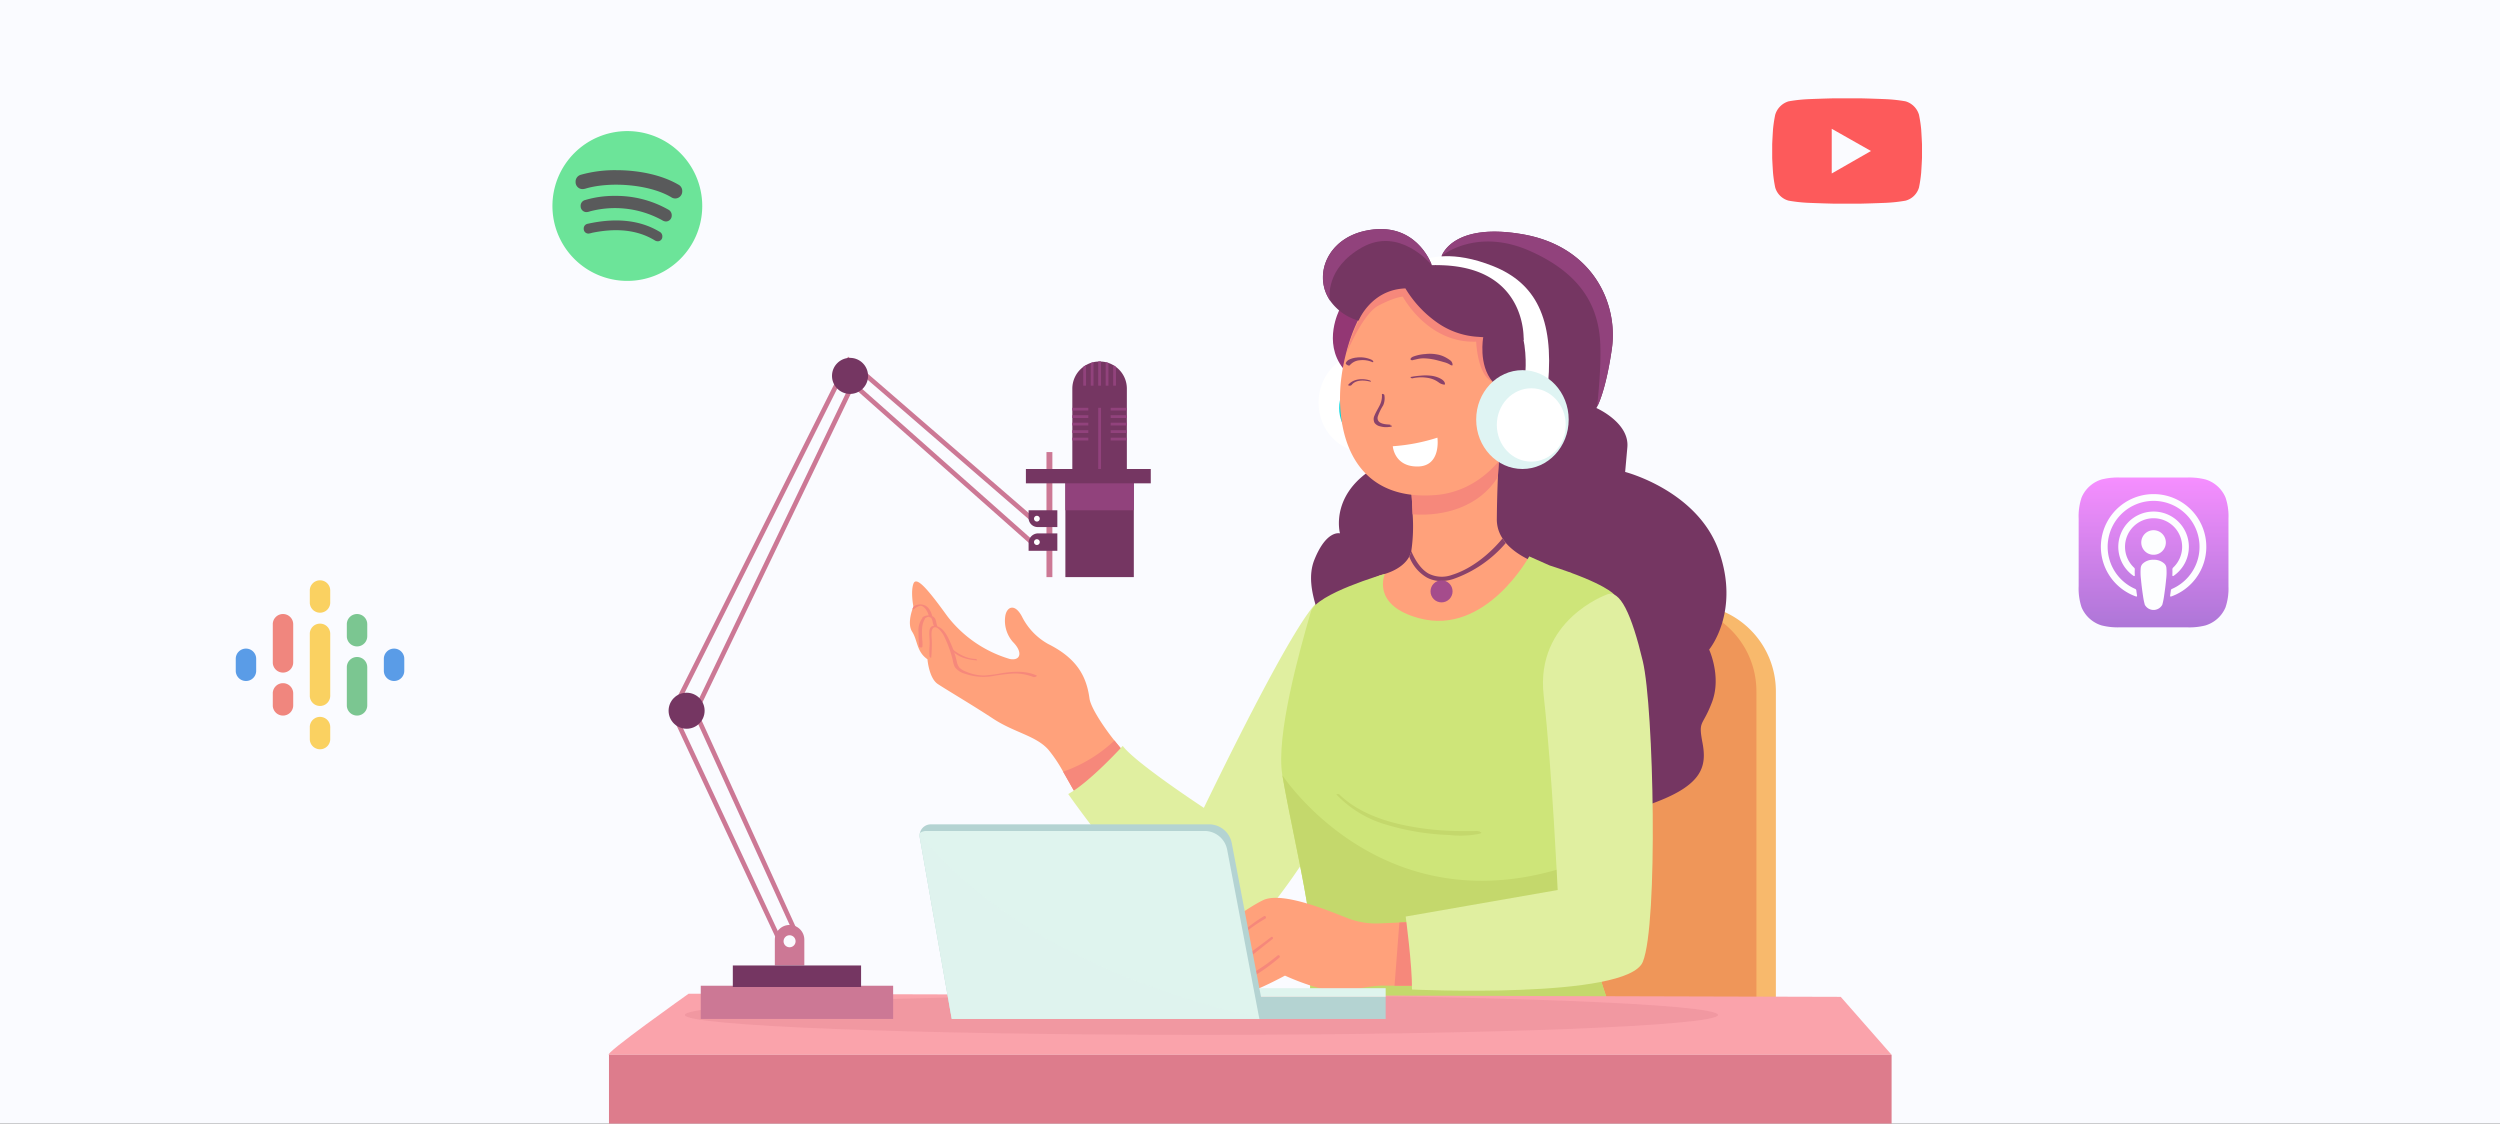 <svg xmlns="http://www.w3.org/2000/svg" viewBox="0 0 534 240"><rect x="0" y="0" width="534" height="240" fill="#333333" stroke="none"/><defs><linearGradient id="b" x1=".5" x2=".5" y2="1" gradientUnits="objectBoundingBox"><stop offset="0" stop-color="#f452ff"/><stop offset="1" stop-color="#832bc1"/></linearGradient><clipPath id="a"><path d="M0 0h534v240H0z"/></clipPath></defs><g clip-path="url(#a)"><path fill="#fafbff" d="M0 0h534v240H0Z"/><g transform="translate(-633.094 -355.813)"><path fill="#f8b96c" d="M930.969 484.91h62.9a18.553 18.553 0 0 1 18.551 18.553V571.1h-81.451v-86.19Z"/><path fill="#ef9659" d="M926.813 484.91h62.9a18.553 18.553 0 0 1 18.551 18.553V571.1h-81.451v-86.19Z"/><path fill="#ffa17b" d="M877.01 520.654s-6.614 15.587-10.573 10.231a48.538 48.538 0 0 1-1.462-2.1c-1.813-2.757-3.377-5.671-4.8-8.14a29.959 29.959 0 0 0-3.163-4.718c-2.673-2.988-7.243-3.617-11.8-6.614s-9.926-6.142-11.813-7.4-2.2-5.282-2.2-5.282c-2.368-1.647-2.054-4.006-3.274-5.892-.916-1.425-.3-3.747.065-4.8.092-.268.176-.463.2-.527v-.009a.028.028 0 0 0 .009-.018s-.629-3.145 0-4.884 3.154 1.267 7.243 6.928a26.205 26.205 0 0 0 13.329 9.139c2.3.472 2.886-1.425.685-3.626a6.871 6.871 0 0 1-1.637-5.531c.3-1.943 1.97-2.831 3.524.018a13.726 13.726 0 0 0 5.663 5.954c6.385 3.187 8.194 7.193 8.8 11.605.268 1.97 3.033 6.131 5.327 9 1.7 2.128 3.478 4.107 4.626 5.347.771.82 1.251 1.319 1.251 1.319Z"/><path fill="#f6887b" d="M853.857 500.432a10.981 10.981 0 0 0-4.357-.749 36.315 36.315 0 0 0-4.125.5 11.988 11.988 0 0 1-6.151-.454 4.025 4.025 0 0 1-2.183-1.434 5.254 5.254 0 0 1-.416-1.36c-.121-.555-.278-1.1-.444-1.637a24.827 24.827 0 0 0-1.3-3.312 5.575 5.575 0 0 0-.906-1.443c-.259-.287-.713-.759-1.147-.75-1.046.019-.722 2.156-.7 2.785a29.008 29.008 0 0 1-.13 3.7c-.009.139-.351-.121-.36-.222a15.3 15.3 0 0 1 .018-2.35 18.506 18.506 0 0 0-.046-2.026c-.037-.74-.139-2.127.906-2.173h.121a.477.477 0 0 1-.148-.185 2.713 2.713 0 0 1-.139-.444 3.334 3.334 0 0 0-.25-.916.864.864 0 0 0-.212-.24.678.678 0 0 1-.231-.074.452.452 0 0 1-.093-.093h-.009c-.065-.009.009-.009-.065 0a1.061 1.061 0 0 0-.48.139 1.982 1.982 0 0 0-.371.25c.01.018.028.046.019.065a4.2 4.2 0 0 0-.5 1.248 8 8 0 0 0-.13 1.563c0 .555.028 1.12.056 1.675a6.281 6.281 0 0 1 .028 1.5c-.038.184-.611.139-.667-.019a2.514 2.514 0 0 1-.064-.638 21.9 21.9 0 0 0-.047-.787 26.98 26.98 0 0 1-.046-1.73 4.372 4.372 0 0 1 .823-2.988c0-.009-.01-.018-.01-.028.028-.148.185-.23.306-.3a1.858 1.858 0 0 1 .536-.194 3.063 3.063 0 0 1 .517-.047v-.009c-.037-.112-.074-.231-.111-.333a3.358 3.358 0 0 0-.268-.583 2.655 2.655 0 0 0-.74-.888.945.945 0 0 0-.777-.23 3.4 3.4 0 0 0-1.332.777c-.046.037-.158 0-.249-.056.092-.268.175-.463.2-.527v-.009a2.471 2.471 0 0 1 2.516-.259 2.4 2.4 0 0 1 1 .972 3.642 3.642 0 0 1 .324.666 2.818 2.818 0 0 1 .2.638 1.264 1.264 0 0 1 .639.582 3.091 3.091 0 0 1 .231.815 6.064 6.064 0 0 0 .24.8c1.553.5 2.368 2.553 2.951 3.876a20.7 20.7 0 0 1 1.184 3.617 2.843 2.843 0 0 0 .592 1.341 4.424 4.424 0 0 0 1.453.851 9.7 9.7 0 0 0 3.783.795 29.046 29.046 0 0 0 3.884-.518c2.462-.361 5-.527 7.318.509.303.129-.447.425-.641.341Z"/><g fill="#f6887b"><path d="M841.535 496.567ZM841.535 496.567l-.193-.009a5.812 5.812 0 0 1-.394-.033 6.071 6.071 0 0 1-.618-.1 7.867 7.867 0 0 1-1.271-.409 10.07 10.07 0 0 1-2.295-1.358.556.556 0 0 0-.389-.129c-.112.021-.136.074-.052.159a6.826 6.826 0 0 0 2.3 1.544 9.922 9.922 0 0 0 3.145.631c.156.01-.115-.289-.233-.296Z"/></g><path fill="#f6887b" d="M875.763 519.331c-3.423 3.127-7.891 7.086-10.786 9.454-1.813-2.757-3.377-5.671-4.8-8.14a30.575 30.575 0 0 0 10.962-6.661 100.854 100.854 0 0 0 4.624 5.347Z"/><path fill="#e0efa0" d="M914.428 535.139a130.342 130.342 0 0 1-11.036 15.725 57.448 57.448 0 0 1-6.068 6.319c-8.668 7.557-36.058-31.766-36.058-31.766 4.561-2.479 11.647-10.277 11.647-10.277 2.682 3.626 17.325 13.228 17.325 13.228 22.838-47.009 24.832-44.126 24.832-44.126l-.716 38.114Z"/><path fill="#753662" d="M998.163 494.565s2.673 5.745.629 11.184-2.988 3.774-2.045 8.732 0 8.825-9.685 12.563-32.609 11.968-43.699 3.368-24.291-28.131-25.567-34.263-6.549-14.31-3.95-20.777 5.467-5.633 5.467-5.633-2.553-9.26 9.333-15.087c7.077-3.469 10.1-18.427 11.4-29.962.592-5.254.823-9.8.907-12.229.046-1.2.055-1.887.055-1.887a.031.031 0 0 0 .01-.018.126.126 0 0 1 .009-.047c.268-.731 3.044-7.113 17.261-4.662 15.078 2.59 20.517 14.837 19.093 24.541-1.128 7.742-2.562 11.137-3.08 12.191-.009 0-.018 0-.018.01v.009a3.9 3.9 0 0 1-.2.37s7.086 3.109 6.614 8.381l-.472 5.273s15.43 3.95 20.008 16.854c4.63 13.06-2.07 21.089-2.07 21.089Z"/><path fill="#91427c" d="M977.376 430.387c-1.129 7.742-2.562 11.137-3.081 12.191-.009 0-.018 0-.018.01-.046-.324 1.193-10.3.426-15.726-.786-5.587-3.626-12.515-14.884-17.473-11.091-4.894-18.473.721-18.806 1.165a.128.128 0 0 1 .009-.047c.268-.731 3.044-7.113 17.261-4.662 15.078 2.591 20.517 14.838 19.093 24.542Z"/><g transform="translate(914.737 431.262)"><path fill="#fff" d="M19.761 10.555c0 5.831-4.423 10.557-9.881 10.557S0 16.385 0 10.555 4.424-.002 9.88-.002s9.881 4.729 9.881 10.557Z"/><ellipse cx="7.361" cy="7.833" fill="#02d7df" rx="7.361" ry="7.833" transform="translate(4.409 3.873)"/></g><path fill="#933774" d="M919.204 421.978s-3.642 6.913.775 12.51 4.638-11.564 4.638-11.564Z"/><path fill="#ffa17b" d="M968.8 478.21s-5.2 14.311-24.254 16.2-21.091-13.7-21.091-13.7l4.413-2.044s4.57-.824 6.244-3.969a5.9 5.9 0 0 0 .268-.6 3.825 3.825 0 0 0 .166-.573 36.452 36.452 0 0 0 .287-7.844c-.111-3.007-.333-5.6-.333-5.6l18.871-7.706s-.166 1.869-.324 5.329c-.1 2.312-.2 5.328-.231 8.991a7.261 7.261 0 0 0 1.221 4.125 8.83 8.83 0 0 0 .712.962c4.251 4.977 14.051 6.429 14.051 6.429Z"/><path fill="#f6887b" d="M953.371 452.374s-.166 1.869-.324 5.329c-3.892 6.238-11.3 8.482-18.214 7.974-.111-3.007-.333-5.6-.333-5.6Z"/><g transform="translate(934.112 470.819)"><path fill="#8a426a" d="M20.637.962A26.064 26.064 0 0 1 9.389 8.677a8.874 8.874 0 0 1-2.59.425 6.346 6.346 0 0 1-3.063-.758A8.726 8.726 0 0 1-.001 3.876a5.9 5.9 0 0 0 .268-.6 3.835 3.835 0 0 0 .166-.573c.379.952 1.665 3.728 3.747 4.837a6.277 6.277 0 0 0 4.93.259c5.44-1.684 9.509-6.2 10.814-7.8a8.8 8.8 0 0 0 .713.963Z"/><circle cx="2.355" cy="2.355" r="2.355" fill="#a54c8c" transform="translate(4.541 8.953)"/></g><path fill="#ffa17b" d="M959.507 436.243c0 13.218-8.4 24.393-19.74 25.308-19.009 1.536-21.506-15.346-20.129-25.308a41.924 41.924 0 0 1 1.083-5.375c2.072-7.8 6.207-14.19 12.034-17a15.353 15.353 0 0 1 6.817-1.554c10.851 0 19.685 10.416 19.925 23.376v.018c0 .01.009.019 0 .028.01.164.01.336.01.507Z"/><path fill="#f6887b" d="m959.5 436.103-.009.009c-.25.139-4.422 2.525-7.567 1.248-3.256-1.313-3.524-8.565-3.524-8.565-10.387.36-15.66-9.612-15.66-9.612s-1.535 0-5.18 1.887c-2.867 1.489-5.754 7.632-6.845 10.175 2.072-7.8 6.207-14.19 12.035-17a21.302 21.302 0 0 1 1.628-.139c17.169-.805 24.763 20.933 25.115 21.96v.019a.029.029 0 0 1 .007.018Z"/><path fill="#8a426a" d="M930.209 446.688a4.889 4.889 0 0 0-.236-.04l.154-.1a1.7 1.7 0 0 0-.231-.04c-.162-.02-.326-.028-.488-.04-.968-.073-2.276-.367-2.037-1.621a11.1 11.1 0 0 1 1.166-2.443 3.75 3.75 0 0 0 .247-2.232c-.024-.149-.527-.317-.513-.144a4.5 4.5 0 0 1-.509 2.44c-.35.7-.783 1.363-1.067 2.094a1.748 1.748 0 0 0 .007 1.583 2.006 2.006 0 0 0 1.2.735 4.588 4.588 0 0 0 1.834.139 2.134 2.134 0 0 0 .562-.091c.038-.018.1-.016.108-.068.019-.091-.138-.148-.197-.172Z"/><path fill="#fff" d="M930.596 451.128a39.934 39.934 0 0 0 9.53-1.834s.869 6.09-4.184 6.163-5.346-4.329-5.346-4.329Z"/><path fill="#8a426a" d="M942.95 432.847a6.742 6.742 0 0 0-.747-.505 5.948 5.948 0 0 0-2.205-.828 8.04 8.04 0 0 0-2.423-.08 9.18 9.18 0 0 0-2.672.568c-.155.068-.558.3-.517.565.036.24.573.215.572.137 0 .012.883-.194.982-.216a6.066 6.066 0 0 1 1.148-.132 10.746 10.746 0 0 1 1.917.184c.592.091 1.164.258 1.749.409.245.063.49.134.733.211a4.629 4.629 0 0 1 1.252.494c.084.071.653.393.621.081a1.184 1.184 0 0 0-.41-.888ZM926.024 432.638a5.912 5.912 0 0 0-3.183-.448 4.521 4.521 0 0 0-1.42.37 1.524 1.524 0 0 0-.871.791c-.089.279.663.714.855.486a3.074 3.074 0 0 1 2.159-1.074 5.132 5.132 0 0 1 2.6.372c.11.05.291.089.265-.088s-.264-.339-.405-.409ZM940.414 436.503a5.978 5.978 0 0 0-1.7-.442 9.963 9.963 0 0 0-2.086-.013 19.41 19.41 0 0 0-2.2.284c-.188.039.188.323.318.3a8.784 8.784 0 0 1 1.871-.227 9.313 9.313 0 0 1 1.687.167 5.461 5.461 0 0 1 1.525.553 7.744 7.744 0 0 1 .7.464 2.444 2.444 0 0 0 .881.356c.054.013.326.054.331-.056.033-.692-.78-1.147-1.327-1.386ZM925.739 437.082c-1.553-.5-3.555-.393-4.665.933-.1.116.217.17.268.173a.545.545 0 0 0 .449-.128c.907-1.216 2.8-1.052 4.085-.709.125.033-.051-.243-.137-.269Z"/><path fill="#753662" d="M949.913 427.835s-1.1 5.91 2.013 9.526 6.362 10.678 6.362 10.678 5.787-10.644 4.842-16.777-9.758-7.093-9.758-7.093Z"/><path fill="#fff" d="M938.228 410.938c.116.217 4.9-1.868 13.879 1.753s12.911 11.1 11.651 25.114l-4.957-1.354s2.438-15.651-10.394-21.949l-9.535-1.653Z"/><g transform="translate(948.407 434.876)"><ellipse cx="9.88" cy="10.557" fill="#dff4f3" rx="9.88" ry="10.557"/><ellipse cx="7.361" cy="7.833" fill="#fff" rx="7.361" ry="7.833" transform="translate(4.409 3.873)"/></g><path fill="#753662" d="M958.535 428.432s-.289 0-10.132-.7a16.82 16.82 0 0 1-8.362-3.044 23.951 23.951 0 0 1-6.753-7.271c-7.373.259-9.99 6.892-9.99 6.892a11.135 11.135 0 0 1-6.142-4.348.146.146 0 0 1-.056-.074 7.563 7.563 0 0 1-.675-1.258c-.01-.019-.019-.028-.028-.047-2.248-5.18.768-11.794 8.223-13.449 10.7-2.378 14.126 6.78 14.3 7.3a.029.029 0 0 1 .009.019 28.729 28.729 0 0 1 2.017.009c18.461.544 17.589 15.971 17.589 15.971Z"/><path fill="#91427c" d="M938.922 412.432c-.324-.389-6.966-8.261-14.921-3.756-7.854 4.44-6.929 10.813-6.845 11.286v.028s-.019-.038-.056-.1c-.1-.194-.352-.648-.675-1.258-.01-.019-.019-.028-.028-.047-2.248-5.18.768-11.794 8.223-13.449 10.704-2.38 14.126 6.778 14.302 7.296Z"/><path fill="#cee579" d="M913.098 486.471c-2.524 8.637-7.5 26.609-6.1 34.885 1.9 11.1 6 28.112 6.078 34.485s-.333 18.187-.333 18.187 64.641-.241 64.872-.944-7.557-17.474-5.661-33.3l.028-.194c1.9-15.957 5.948-56.732 5.948-56.732s-1.647-2.359-13.849-6.272l-4.34-1.929s-9.291 16.99-23.453 13.226c-10.451-2.778-7.38-9.485-7.38-9.485s-14.684 4.222-15.81 8.073Z"/><g fill="#c4d86c"><path d="M912.746 574.028s.4-11.807.333-18.177-4.181-23.373-6.078-34.467c0 0 21.5 33.061 61.968 19.147a47.909 47.909 0 0 1 3.016-.924l-.028.194c-1.9 15.819 5.9 32.572 5.661 33.284s-64.872.943-64.872.943Z"/><path d="M949.448 533.566c-.066-.059-.185 0-.252-.025v-.04q.035-.118-.156-.094a2.188 2.188 0 0 0-.935-.08c-1.025 0-2.05.01-3.076 0a60.127 60.127 0 0 1-13.058-1.482c-4.6-1.088-9.367-2.984-12.793-6.338-.118-.116-.757-.138-.582.057a23.818 23.818 0 0 0 10.914 6.485 52.429 52.429 0 0 0 13.178 2.122 20.573 20.573 0 0 0 6.128-.206c.108-.03.909-.152.632-.399Z"/></g><path fill="#ffa17b" d="M947.387 552.17v14.142c-2.165-.009-4.042-.009-5.531-.018-2.063-.009-3.377 0-3.654.018-.657.056-3.321.065-7.234.047-.925 0-1.915-.01-2.96-.019a37.294 37.294 0 0 0-6.8 1.111c-4.477 1.045-13.644-3.247-13.644-3.247s-6.484 3.515-8.769 3.811c-2.257.314-2.026-.777-2.026-.777h-.065a6 6 0 0 1-2.7 0 1.562 1.562 0 0 1-1.165-2.081c-2.369 1.332-2.877-.389-2.979-.851v-.019a.241.241 0 0 1-.019-.083 3.3 3.3 0 0 1-.361.018h-.018c-.713-.018-2.239-.351-1.721-3.071.657-3.543 10.971-11.054 15.152-13.061 4.209-2.008 14.819 2.618 18.334 3.95a16.77 16.77 0 0 0 6.2 1.027l4.578-.2 4.024-.185Z"/><g fill="#f6887b"><path d="M889.34 563.546a39.165 39.165 0 0 1 6.543-6.661 79.846 79.846 0 0 1 3.519-2.782 28.9 28.9 0 0 1 3.7-2.6c.342-.182.584.379.239.555a31.237 31.237 0 0 0-7.1 5.58 114.356 114.356 0 0 0-3.148 3.159c-1.056 1.1-1.995 2.316-3.055 3.409-.385.402-1.012-.226-.698-.66ZM892.803 564.677a6.343 6.343 0 0 1 1.345-1.074c.482-.349.961-.7 1.452-1.036a121.537 121.537 0 0 0 3.1-2.21c1.985-1.446 3.966-2.881 5.909-4.385a.256.256 0 0 1 .318.4c-1.942 1.531-3.868 3.089-5.83 4.595-.977.75-1.96 1.491-2.929 2.251-.487.382-.989.743-1.49 1.106a6.044 6.044 0 0 1-1.389.918c-.316.108-.751-.231-.486-.565ZM898.026 565.106c.951-.609 2-1.065 2.966-1.646a39.38 39.38 0 0 0 4.993-3.552c.294-.247.668.21.377.459a39.8 39.8 0 0 1-4.938 3.631c-.823.512-1.668.985-2.507 1.47a7.47 7.47 0 0 0-1.094.732 11.389 11.389 0 0 0-.812.928c-.208.216-.718.116-.624-.258a3.479 3.479 0 0 1 1.639-1.764Z"/></g><path fill="#f6887b" d="M941.853 566.297c-2.063-.009-3.377 0-3.654.018-.657.056-3.321.065-7.234.047l1.036-13.5 4.024-.185Z"/><path fill="#e0efa0" d="M976.205 482.852s-15.195 5.439-13.384 21.5 2.992 41.568 2.992 41.568l-32.464 5.668s1.4 10.392 1.347 15.588c0 0 46 2.126 49.3-5.9s2.362-54.321 0-64.241-4.895-15.589-7.791-14.183Z"/><path fill="#faa3ab" d="M780.178 568.073s-18.422 13.042-17.006 13.042h273.967l-10.864-12.376Z"/><path fill="#dd7c8c" d="M1000.059 572.604c0 2.352-49.4 4.258-110.34 4.258s-110.34-1.906-110.34-4.258 49.4-4.258 110.34-4.258 110.34 1.906 110.34 4.258Z" opacity=".29"/><path fill="#dd7c8c" d="M763.172 581.114h273.967v15.115H763.172z"/><path fill="#753662" d="M860.659 458.297h14.618v20.786h-14.618z"/><path fill="#91427c" d="M860.659 458.297h14.618v6.512h-14.618z"/><path fill="#cc7895" d="M856.62 452.376h1.26v26.709h-1.26zM799.248 557.078l-23.04-49.286.109-.216 37.919-75.592 40.133 34.736-.654.756-39.161-33.892-37.235 74.226 22.835 48.847Z"/><path fill="#cc7895" d="m802.868 555.791-21.825-47.9.1-.211 33.982-70.69 39.78 35.264-.663.748-38.789-34.384-33.307 69.286 21.631 47.473Z"/><path fill="#cc7895" d="M801.748 553.386a3.149 3.149 0 0 0-3.15 3.149v5.5h6.3v-5.5a3.149 3.149 0 0 0-3.15-3.149Zm0 4.762a1.282 1.282 0 1 1 1.282-1.282 1.282 1.282 0 0 1-1.282 1.282ZM782.775 566.368h41.095v7.094h-41.095z"/><path fill="#753662" d="M789.624 562.038h27.397v4.594h-27.397zM818.508 436.104a3.848 3.848 0 1 1-3.848-3.848 3.849 3.849 0 0 1 3.848 3.848Z"/><circle cx="3.848" cy="3.848" r="3.848" fill="#753662" transform="translate(775.905 503.778)"/><path fill="#753662" d="M852.227 455.99H878.9v3.07h-26.673zM852.802 464.81h6.141v3.582h-4.2a1.936 1.936 0 0 1-1.941-1.936v-1.646ZM854.852 469.742h4.091v3.729h-6.141v-1.679a2.05 2.05 0 0 1 2.05-2.05Z"/><path fill="#753662" d="M873.792 438.843v17.15h-11.65v-17.15a5.8 5.8 0 0 1 2.331-4.653 4.005 4.005 0 0 1 .592-.389 4.966 4.966 0 0 1 1.008-.463c.194-.065.389-.12.592-.166a5.155 5.155 0 0 1 1-.13 1.582 1.582 0 0 1 .3-.018h.009a1.583 1.583 0 0 1 .3.018 5.156 5.156 0 0 1 1 .13c.2.047.4.1.592.166a4.989 4.989 0 0 1 1.008.463 4 4 0 0 1 .592.389 5.788 5.788 0 0 1 2.326 4.653Z"/><path fill="#fff" d="M855.19 466.604a.616.616 0 1 1-.616-.616.616.616 0 0 1 .616.616ZM855.19 471.607a.616.616 0 1 1-.616-.616.616.616 0 0 1 .616.616Z"/><g fill="#91427c"><path d="M862.146 442.913h3.414v.592h-3.414zM862.146 444.504h3.414v.592h-3.414zM862.146 446.104h3.414v.592h-3.414zM862.146 447.705h3.414v.592h-3.414zM862.146 449.296h3.414v.601h-3.414zM871.461 434.191v4h-.592v-4.385a4 4 0 0 1 .592.385ZM869.86 433.339v4.847h-.592v-5.014c.204.048.398.103.592.167ZM868.269 433.043v5.143h-.6v-5.143a1.582 1.582 0 0 1 .3-.018h.009a1.582 1.582 0 0 1 .291.018ZM867.668 442.913h.601v13.08h-.601zM866.669 433.173v5.014h-.589v-4.847c.191-.065.386-.12.589-.167ZM865.069 433.802v4.385h-.592v-4a4.005 4.005 0 0 1 .592-.385ZM870.333 442.913h3.46v.592h-3.46zM870.333 444.504h3.46v.592h-3.46zM870.333 446.104h3.46v.592h-3.46zM870.333 447.705h3.46v.592h-3.46zM870.333 449.296h3.46v.601h-3.46z"/></g><path fill="#b4d3d2" d="M897.794 568.739h31.28v4.724h-31.28z"/><path fill="#dff4ee" d="M902.097 566.89h26.977v1.849h-26.977z"/><path fill="#b4d3d2" d="M903.347 573.464h-66.963l-6.771-38.425-.056-.333a2.394 2.394 0 0 1 2.368-2.812h59.443a4.926 4.926 0 0 1 4.829 4Z"/><path fill="#dff4ee" d="M902.095 573.464h-65.712l-6.771-38.425-.056-.333a2.424 2.424 0 0 1 .018-.934.142.142 0 0 0 .01-.037 2.349 2.349 0 0 1 1.36-.426h59.443a4.924 4.924 0 0 1 4.828 4l6.827 35.873Z"/><path fill="#dff4ee" d="M480.4 393.713h-65.712l-6.771-38.425-.056-.333a2.424 2.424 0 0 1 .018-.934.142.142 0 0 0 .01-.037s17.862 27.39 72.458 39.443Z" opacity=".4" style="mix-blend-mode:multiply;isolation:isolate" transform="translate(421.694 179.751)"/></g><g opacity=".642"><path fill="url(#b)" fill-rule="evenodd" d="M31.371 27.733a6.743 6.743 0 0 1-2.048 2.688 6.849 6.849 0 0 1-2.251 1.173A13.758 13.758 0 0 1 23.2 32H8.8a14.215 14.215 0 0 1-3.872-.405 6.654 6.654 0 0 1-2.251-1.173 6.77 6.77 0 0 1-2.048-2.689A12.678 12.678 0 0 1 0 23.2V8.8a12.678 12.678 0 0 1 .629-4.533 6.743 6.743 0 0 1 2.048-2.688A6.849 6.849 0 0 1 4.928.405 14.214 14.214 0 0 1 8.8 0h14.4a14.214 14.214 0 0 1 3.872.405 6.654 6.654 0 0 1 2.251 1.173 6.77 6.77 0 0 1 2.048 2.688A12.471 12.471 0 0 1 32 8.8v14.4a12.678 12.678 0 0 1-.629 4.533Z" transform="translate(444 102)"/><g fill="#fff"><path d="M462.742 121.317a1.425 1.425 0 0 0-.427-.917 3.222 3.222 0 0 0-2.315-.832 3.177 3.177 0 0 0-2.315.832 1.506 1.506 0 0 0-.427.917 11.839 11.839 0 0 0 .053 2.421c.085.981.245 2.293.448 3.616a14.41 14.41 0 0 0 .373 1.824 2.125 2.125 0 0 0 3.733 0 14.41 14.41 0 0 0 .373-1.824c.2-1.333.363-2.635.448-3.616a11.12 11.12 0 0 0 .056-2.421ZM462.624 115.877a2.624 2.624 0 1 1-2.624-2.624 2.622 2.622 0 0 1 2.624 2.624Z"/><path d="M459.968 105.541a11.256 11.256 0 0 0-3.691 21.877.153.153 0 0 0 .2-.16c-.053-.384-.117-.768-.16-1.152a.423.423 0 0 0-.224-.309 9.813 9.813 0 1 1 7.829 0 .362.362 0 0 0-.224.309l-.16 1.152a.147.147 0 0 0 .2.16 11.256 11.256 0 0 0-3.77-21.877Z"/><path d="M459.712 109.274a7.535 7.535 0 0 0-3.947 13.76.155.155 0 0 0 .235-.128 10.476 10.476 0 0 1-.011-1.291.434.434 0 0 0-.149-.363 6.1 6.1 0 1 1 8.331 0 .508.508 0 0 0-.149.363c.021.416.011.821-.011 1.28a.148.148 0 0 0 .235.128 7.529 7.529 0 0 0-4.533-13.749Z"/></g></g><g opacity=".642"><path fill="#1ed760" d="M134 28a16 16 0 1 0 16 16 16.006 16.006 0 0 0-16-16Z"/><path d="M144.232 42.393a1.484 1.484 0 0 1-.832-.252c-4.594-2.742-12.806-3.4-18.123-1.916a3.063 3.063 0 0 1-.832.168 1.489 1.489 0 0 1-1.5-1.523 1.524 1.524 0 0 1 1.123-1.542 27.038 27.038 0 0 1 7.574-.98c4.71 0 9.645.981 13.252 3.084a1.515 1.515 0 0 1 .832 1.458 1.5 1.5 0 0 1-1.494 1.503Zm-2 4.916a1.593 1.593 0 0 1-.794-.271 20.908 20.908 0 0 0-15.394-1.9 2.657 2.657 0 0 1-.768.168 1.253 1.253 0 0 1-1.252-1.252 1.269 1.269 0 0 1 1-1.336 21.7 21.7 0 0 1 6.31-.877 22.584 22.584 0 0 1 11.419 2.935 1.345 1.345 0 0 1 .729 1.271 1.25 1.25 0 0 1-1.25 1.262Zm-1.735 4.232a1.231 1.231 0 0 1-.69-.232c-4.026-2.426-8.71-2.529-13.336-1.581a4.166 4.166 0 0 1-.768.168 1 1 0 0 1-1.019-1.019 1.022 1.022 0 0 1 .877-1.084c5.284-1.168 10.684-1.065 15.29 1.69a1.091 1.091 0 0 1 .626 1.065.975.975 0 0 1-.98.994Z"/></g><path fill="red" d="M409.895 24.516a4.239 4.239 0 0 0-2.872-2.872 32.973 32.973 0 0 0-4.337-.469q-2.93-.117-5.451-.176h-5.391q-2.52.059-5.451.176a32.973 32.973 0 0 0-4.337.469 4.239 4.239 0 0 0-2.871 2.872 27.772 27.772 0 0 0-.469 3.106q-.117 1.818-.176 3.224v2.872q.059 1.407.176 3.165a27.6 27.6 0 0 0 .469 3.165 4.087 4.087 0 0 0 2.872 2.813 32.973 32.973 0 0 0 4.337.469q2.93.117 5.451.176h5.392q2.52-.059 5.451-.176a32.973 32.973 0 0 0 4.337-.469 4.087 4.087 0 0 0 2.87-2.813 27.6 27.6 0 0 0 .469-3.165q.117-1.758.176-3.165v-2.872q-.059-1.407-.176-3.223a27.773 27.773 0 0 0-.469-3.107Zm-18.637 12.543v-9.554l8.381 4.748Z" opacity=".642"/><g opacity=".64"><path fill="#0066d9" d="M81.99 143.232v-2.462a2.183 2.183 0 1 1 4.365 0v2.462a2.183 2.183 0 1 1-4.365 0Zm-31.634 0v-2.462a2.183 2.183 0 1 1 4.365 0v2.462a2.183 2.183 0 1 1-4.365 0Z"/><path fill="#ea4335" d="M58.265 150.617v-2.462a2.183 2.183 0 1 1 4.365 0v2.462a2.183 2.183 0 1 1-4.365 0Zm0-9.18v-8.052a2.183 2.183 0 1 1 4.365 0v8.052a2.183 2.183 0 1 1-4.365 0Z"/><path fill="#34a853" d="M74.082 150.617v-8.052a2.183 2.183 0 1 1 4.365 0v8.052a2.183 2.183 0 1 1-4.365 0Zm0-14.77v-2.462a2.183 2.183 0 1 1 4.365 0v2.462a2.183 2.183 0 1 1-4.365 0Z"/><path fill="#fab908" d="M66.173 157.818v-2.462a2.183 2.183 0 1 1 4.365 0v2.462a2.183 2.183 0 1 1-4.365 0Zm0-9.253v-13.129a2.183 2.183 0 1 1 4.365 0v13.129a2.183 2.183 0 1 1-4.365 0Zm0-19.92v-2.462a2.183 2.183 0 1 1 4.365 0v2.462a2.183 2.183 0 1 1-4.365 0Z"/></g></g></svg>